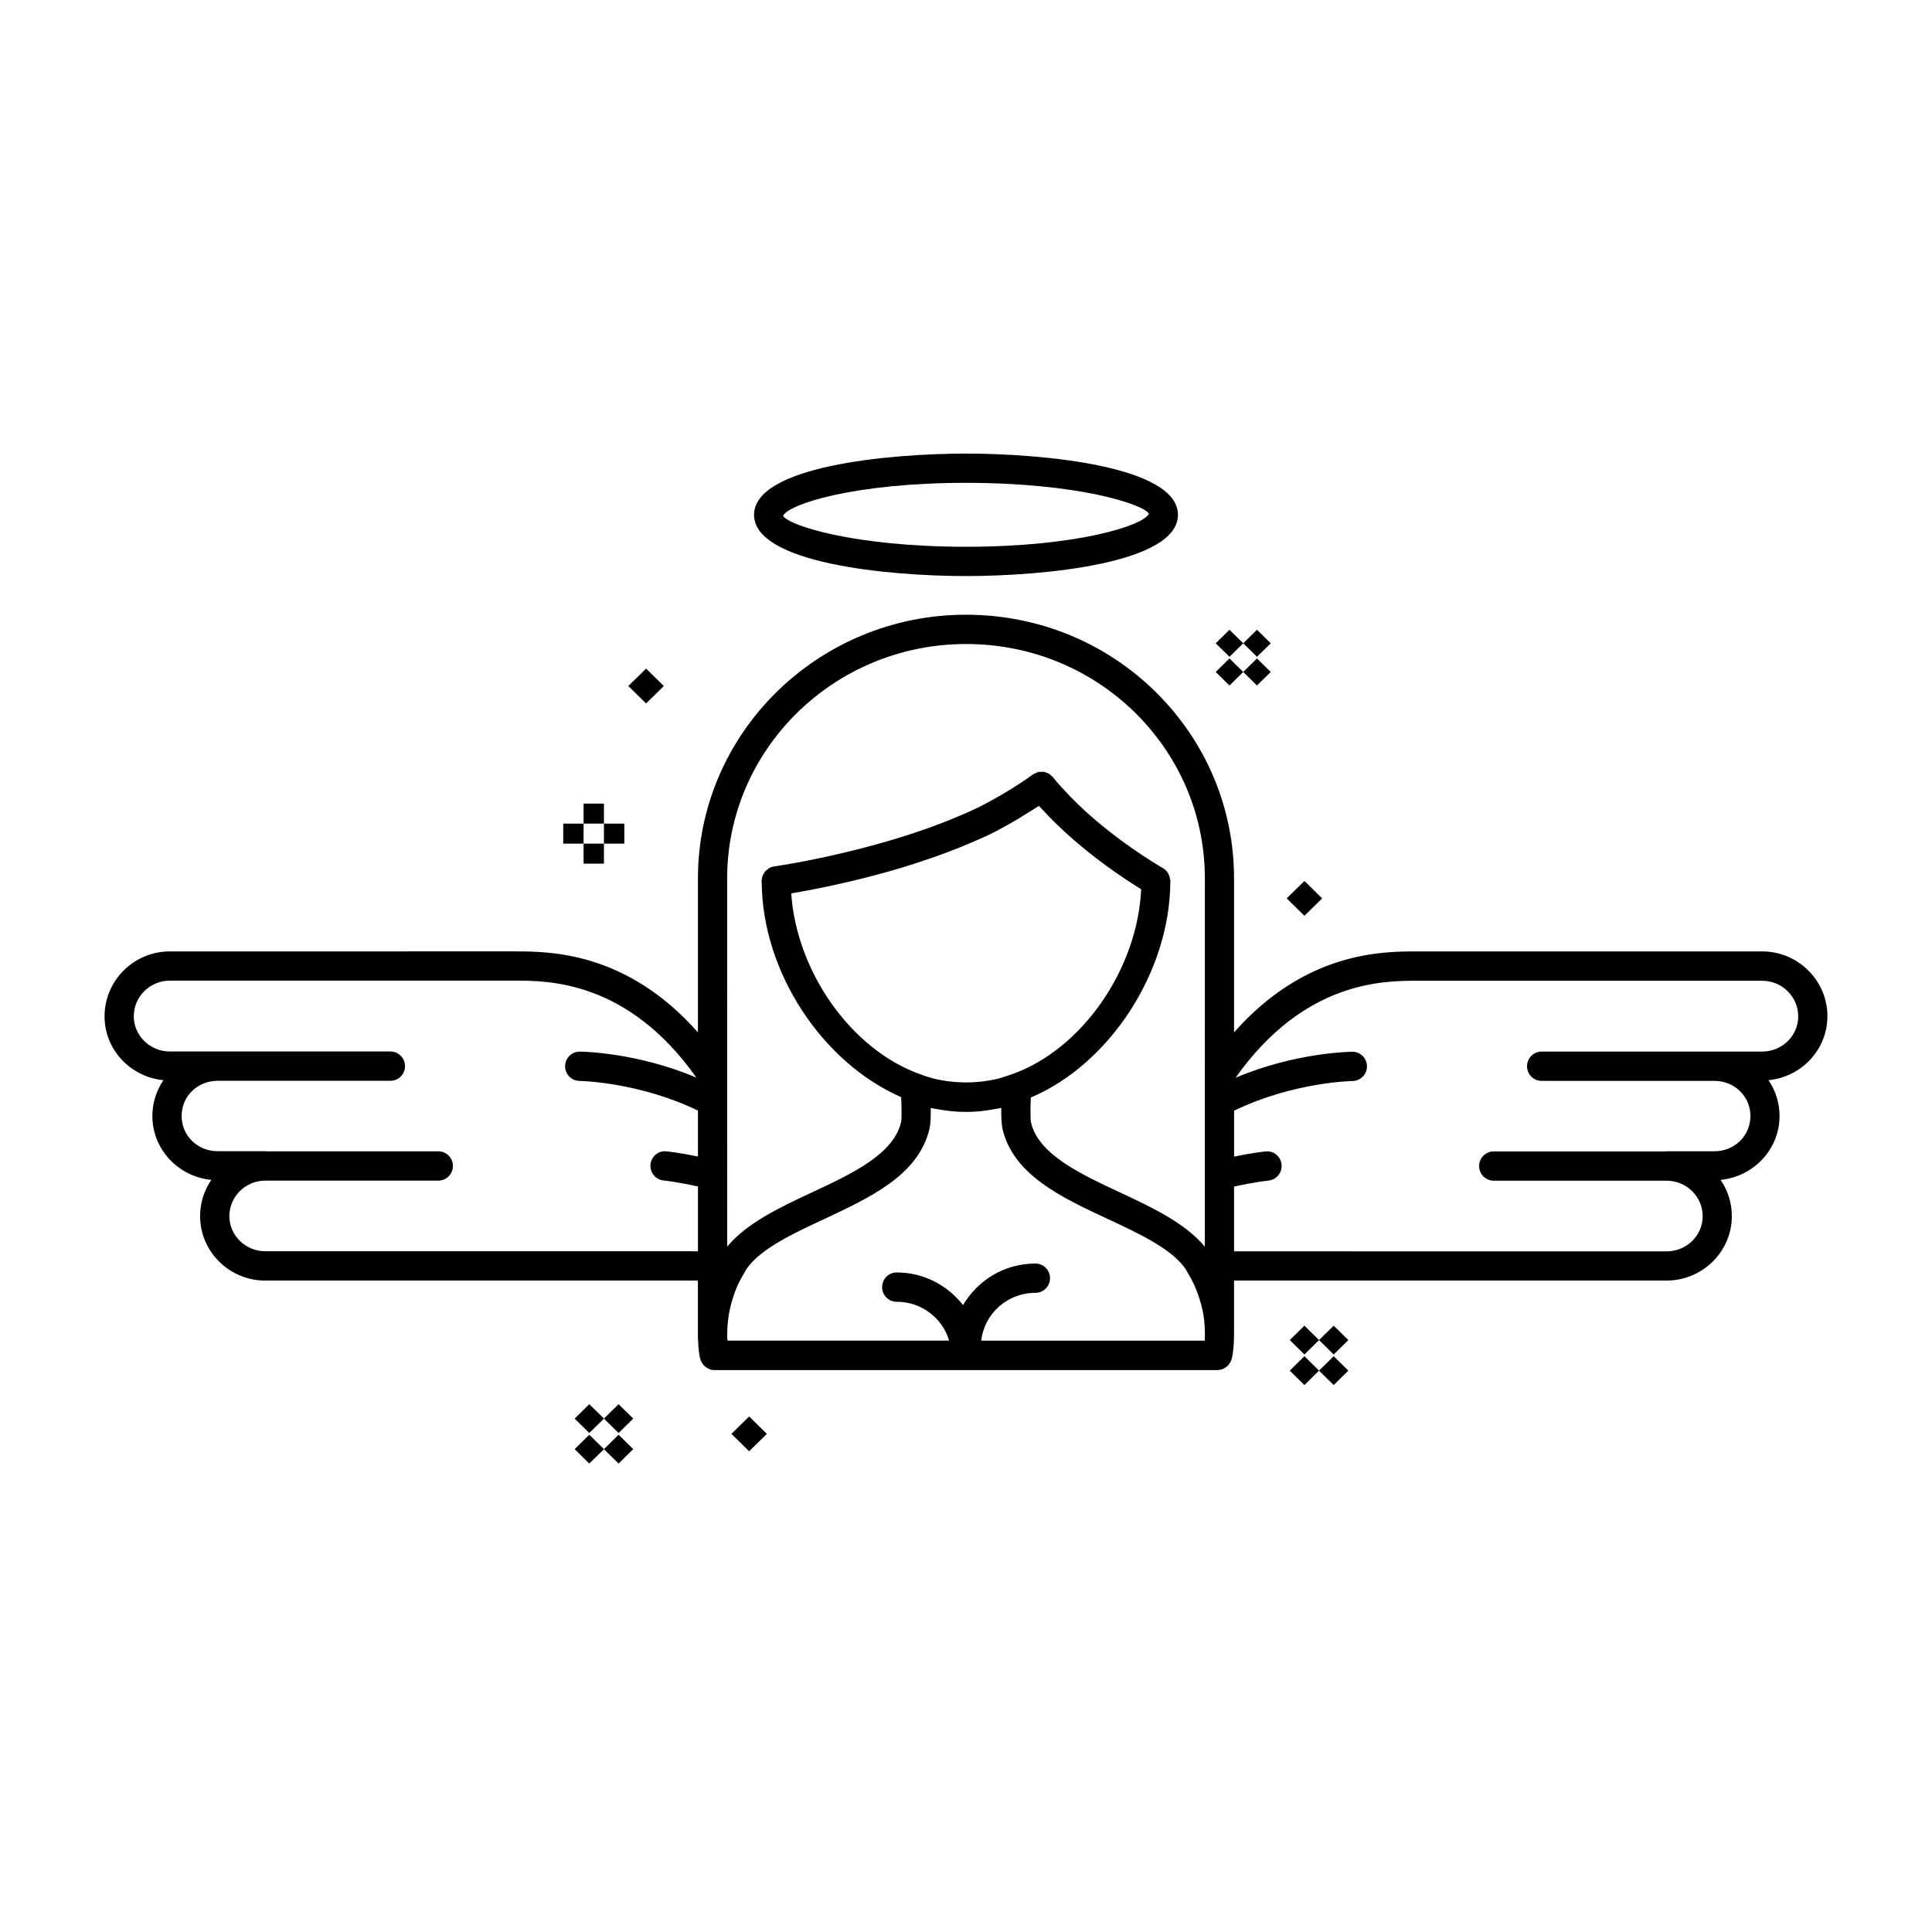 <?xml version="1.0" encoding="UTF-8"?>
<!-- Uploaded to: SVG Repo, www.svgrepo.com, Generator: SVG Repo Mixer Tools -->
<svg fill="#000000" width="800px" height="800px" version="1.1" viewBox="144 144 512 512" xmlns="http://www.w3.org/2000/svg">
 <g>
  <path d="m628.29 413.34c0-9.484-7.762-17.207-17.301-17.207h-71.117-0.008-0.008-20.281c-9.281 0-29.621 0.055-48.539 21.461v-40.785c0-18.633-7.375-36.188-20.766-49.438-13.422-13.195-31.27-20.461-50.27-20.461-39.172 0-71.039 31.355-71.039 69.895v40.785c-18.918-21.402-39.258-21.461-48.539-21.461h-20.27-0.008-0.008l-71.125 0.004c-9.539 0-17.301 7.723-17.301 17.207 0 8.855 6.871 16.066 15.602 16.926-1.844 2.715-2.93 5.977-2.93 9.484 0 8.855 6.879 16.082 15.625 16.934-1.883 2.738-2.977 6.047-2.977 9.605 0 9.414 7.762 17.082 17.301 17.082h114.62v14.242c0 0.754 0.016 1.621 0.078 1.812 0 1.574 0.188 3.055 0.488 4.535 0.031 0.148 0.117 0.277 0.164 0.418 0.055 0.172 0.117 0.348 0.195 0.512 0.148 0.293 0.324 0.543 0.527 0.789 0.094 0.109 0.164 0.219 0.277 0.324 0.293 0.277 0.613 0.488 0.977 0.66 0.062 0.031 0.109 0.078 0.18 0.102 0.457 0.188 0.945 0.324 1.473 0.324l133.36-0.008c0.52 0 1.008-0.133 1.465-0.324 0.062-0.023 0.117-0.07 0.18-0.102 0.355-0.164 0.684-0.387 0.977-0.652 0.102-0.094 0.172-0.195 0.27-0.301 0.203-0.242 0.387-0.504 0.535-0.797 0.078-0.164 0.141-0.332 0.203-0.496 0.039-0.125 0.117-0.234 0.148-0.371 0.52-2.379 0.582-4.676 0.582-6.984v-13.691h114.62c9.531 0 17.301-7.668 17.301-17.082 0-3.559-1.094-6.863-2.977-9.605 8.746-0.852 15.625-8.07 15.625-16.934 0-3.504-1.086-6.769-2.93-9.484 8.734-0.848 15.609-8.066 15.609-16.918zm-274.61-32.582c0.984-0.164 2.211-0.379 3.559-0.629 0.242-0.039 0.473-0.086 0.723-0.133 1.418-0.27 2.969-0.574 4.691-0.93 0.188-0.039 0.387-0.086 0.574-0.125 1.652-0.348 3.418-0.738 5.273-1.164 0.242-0.055 0.465-0.109 0.715-0.164 1.938-0.457 3.977-0.969 6.086-1.52 0.426-0.117 0.844-0.227 1.273-0.34 2.164-0.582 4.383-1.203 6.668-1.898 0.211-0.062 0.434-0.141 0.645-0.203 2.133-0.652 4.297-1.363 6.473-2.117 0.426-0.141 0.836-0.285 1.258-0.426 2.281-0.805 4.566-1.668 6.84-2.582 0.465-0.18 0.922-0.387 1.387-0.574 2.356-0.977 4.707-1.992 6.992-3.094 2.543-1.289 5-2.676 7.383-4.094 0.781-0.465 1.48-0.93 2.234-1.395 0.961-0.605 1.969-1.195 2.891-1.801 0.434 0.473 0.859 0.93 1.301 1.395l1.273 1.355c1.324 1.379 2.684 2.684 4.062 3.961 0.41 0.379 0.82 0.73 1.227 1.102 0.992 0.898 1.984 1.754 2.977 2.59 0.434 0.363 0.859 0.715 1.289 1.062 1.023 0.844 2.031 1.637 3.023 2.394 0.332 0.25 0.652 0.512 0.977 0.746 1.301 0.977 2.551 1.898 3.738 2.731 0.07 0.047 0.133 0.086 0.203 0.141 1.117 0.781 2.141 1.48 3.109 2.117 0.324 0.203 0.582 0.379 0.875 0.574 0.668 0.441 1.289 0.828 1.844 1.18 0.293 0.18 0.535 0.332 0.789 0.496 0.117 0.07 0.277 0.172 0.387 0.242-0.961 21.168-15.656 42.414-34.164 49.004l-3.164 1.039c-0.906 0.277-1.883 0.48-2.922 0.629-3.824 0.699-8.344 0.715-12.414-0.016-0.914-0.141-1.891-0.34-2.715-0.59l-2.32-0.699v-0.023l-0.836-0.301c-18.27-6.504-32.785-27.117-34.195-47.91-0.016-0.023-0.008-0.023-0.008-0.031zm36.668 62.293c0.27-1.281 0.332-3.379 0.309-5.434 0.629 0.141 1.242 0.25 1.812 0.332 5.352 0.977 9.832 0.953 14.941 0.016 0.629-0.094 1.273-0.211 1.938-0.355-0.023 2.07 0.039 4.195 0.316 5.512 2.824 12.227 15.625 18.191 28 23.969 7.973 3.715 16.215 7.559 20.113 12.633 0.395 0.512 0.707 1 1.102 1.801 1.273 2.062 2.203 4.117 2.953 6.535 1.016 3.148 1.48 5.918 1.48 9.539 0 0.527-0.008 1.094-0.031 1.684h-59.238c0.789-7.102 6.887-12.668 14.359-12.668 2.133 0 3.863-1.73 3.863-3.883 0-2.148-1.73-3.883-3.863-3.883-8.219 0-15.336 4.465-19.184 11.02-4.07-5.227-10.398-8.652-17.586-8.652-2.133 0-3.863 1.73-3.863 3.883 0 2.148 1.73 3.883 3.863 3.883 6.621 0 12.156 4.367 13.895 10.297h-58.75c0-0.141-0.008-0.285-0.016-0.434-0.055-0.395-0.039-0.844-0.039-1.25 0-3.258 0.488-6.391 1.496-9.598 0.723-2.363 1.652-4.418 3.156-6.902 0.164-0.371 0.48-0.859 0.883-1.379 3.898-5.07 12.137-8.91 20.105-12.625 12.352-5.777 25.148-11.742 27.984-24.039zm9.652-128.38c16.965 0 32.891 6.481 44.848 18.23 11.895 11.77 18.453 27.363 18.453 43.902l-0.004 97.586c-5.133-6.203-13.855-10.359-22.371-14.328-10.691-4.992-21.75-10.148-23.703-18.609-0.18-0.883-0.164-3.769-0.039-6.606 20.766-8.793 36.738-33.047 36.961-56.883 0-0.047 0-0.086 0.008-0.125 0-0.125 0.031-0.25 0.031-0.371 0-0.117-0.078-0.203-0.086-0.324-0.039-0.465-0.156-0.906-0.355-1.324-0.07-0.156-0.125-0.309-0.219-0.449-0.332-0.504-0.738-0.969-1.301-1.281-0.141-0.078-14.105-8.078-24.68-19.09l-1.281-1.371c-1.086-1.156-2.18-2.305-3.141-3.59-0.172-0.234-0.418-0.387-0.629-0.566-0.164-0.141-0.301-0.324-0.48-0.434-0.262-0.156-0.543-0.211-0.828-0.309-0.188-0.062-0.363-0.164-0.559-0.195-0.008 0-0.023 0-0.039-0.008-0.117-0.016-0.234 0.023-0.348 0.016-0.148-0.008-0.293 0.008-0.441 0.016-0.211 0.008-0.434-0.023-0.645 0.023-0.008 0-0.023 0.008-0.031 0.008-0.203 0.047-0.387 0.18-0.582 0.27-0.262 0.109-0.535 0.172-0.77 0.355-4.195 3.039-9.18 6.055-14.344 8.676-23.68 11.391-53.953 15.68-54.262 15.719-0.504 0.07-0.969 0.242-1.387 0.488-0.148 0.086-0.27 0.211-0.402 0.324-0.242 0.188-0.488 0.371-0.668 0.605-0.125 0.148-0.195 0.332-0.301 0.496-0.141 0.242-0.277 0.48-0.371 0.746-0.062 0.195-0.078 0.402-0.109 0.605-0.031 0.195-0.109 0.371-0.109 0.574 0 0.156 0.039 0.324 0.039 0.48 0 0.016-0.008 0.031 0 0.047 0 0.008 0.008 0.016 0.008 0.031 0.242 23.562 15.902 47.516 36.953 56.75 0.133 2.859 0.156 5.769-0.016 6.598-1.969 8.535-13.027 13.699-23.719 18.688-8.527 3.969-17.238 8.133-22.371 14.328l-0.004-97.562c-0.008-34.262 28.387-62.137 63.293-62.137zm-185.66 160.93c-5.273 0-9.555-4.18-9.555-9.32 0-5.188 4.281-9.406 9.555-9.406h45.816c2.141 0 3.871-1.73 3.871-3.883 0-2.148-1.73-3.883-3.871-3.883l-45.633 0.004c-0.055 0-0.102-0.031-0.148-0.031h-12.676c-5.359 0-9.566-4.102-9.566-9.344 0-5.227 4.203-9.312 9.566-9.312h45.762c2.141 0 3.871-1.73 3.871-3.883 0-2.148-1.73-3.883-3.871-3.883h-58.438c-5.273 0-9.566-4.188-9.566-9.336 0-5.211 4.289-9.445 9.566-9.445h71.117 0.008 0.008 20.27c9.047 0 29.992 0.062 48.129 25.695-15.855-6.691-30.246-6.879-30.922-6.879h-0.016c-2.125 0-3.848 1.723-3.863 3.856-0.016 2.141 1.707 3.891 3.84 3.906 0.164 0 15.703 0.285 31.371 7.863v12.172c-4.969-1.031-8.203-1.355-8.367-1.371-2.156-0.242-4.016 1.363-4.211 3.496-0.195 2.133 1.355 4.023 3.481 4.227 0.039 0.008 3.684 0.371 9.102 1.59v17.16h-114.63zm396.65-52.922h-58.438c-2.141 0-3.871 1.73-3.871 3.883 0 2.148 1.73 3.883 3.871 3.883h45.762c5.359 0 9.566 4.094 9.566 9.312 0 5.234-4.203 9.344-9.566 9.344h-12.684c-0.047 0-0.094 0.023-0.148 0.031h-45.625c-2.141 0-3.871 1.73-3.871 3.883 0 2.148 1.73 3.883 3.871 3.883h45.816c5.273 0 9.555 4.219 9.555 9.406 0 5.141-4.281 9.32-9.555 9.32l-114.63-0.008v-17.16c5.414-1.211 9.062-1.582 9.102-1.59 2.125-0.203 3.684-2.094 3.481-4.227-0.203-2.133-2.039-3.738-4.211-3.496-0.164 0.016-3.41 0.332-8.367 1.371v-12.172c15.664-7.582 31.203-7.863 31.371-7.863 2.133-0.016 3.856-1.762 3.84-3.906-0.008-2.133-1.738-3.856-3.863-3.856-0.496 0.039-14.926 0.133-30.945 6.887 18.137-25.633 39.086-25.695 48.129-25.695h20.27 0.008 0.008 71.117c5.273 0 9.566 4.234 9.566 9.445 0.012 5.133-4.281 9.324-9.555 9.324z"/>
  <path d="m400 296.66c20.859 0 56.168-3.418 56.168-16.223 0-12.809-35.305-16.23-56.168-16.23-20.859 0-56.168 3.418-56.168 16.23 0 12.797 35.305 16.223 56.168 16.223zm0-24.703c29.52 0 46.988 5.606 48.477 8.195-1.488 3.133-18.957 8.746-48.477 8.746s-46.988-5.606-48.477-8.195c1.488-3.133 18.953-8.746 48.477-8.746z"/>
  <path d="m293.26 362.27h5.398v5.297h-5.398z"/>
  <path d="m298.66 367.57h5.391v5.305h-5.391z"/>
  <path d="m298.66 356.96h5.391v5.305h-5.391z"/>
  <path d="m304.05 362.27h5.398v5.297h-5.398z"/>
  <path d="m337.83 523.99 4.699 4.613 4.699-4.613-4.699-4.613z"/>
  <path d="m319.92 325.8-4.699-4.613-4.703 4.613 4.703 4.621z"/>
  <path d="m494.38 382.08-4.691-4.621-4.707 4.621 4.707 4.613z"/>
  <path d="m493.56 499.13 3.879 3.824 3.891-3.824-3.891-3.812z"/>
  <path d="m493.56 507.23 3.879 3.82 3.891-3.82-3.891-3.816z"/>
  <path d="m485.8 499.13 3.879 3.824 3.883-3.824-3.883-3.812z"/>
  <path d="m485.8 507.23 3.879 3.82 3.883-3.82-3.883-3.816z"/>
  <path d="m304.05 519.94 3.879 3.824 3.891-3.824-3.891-3.812z"/>
  <path d="m304.05 528.04 3.879 3.82 3.891-3.82-3.891-3.816z"/>
  <path d="m296.29 519.94 3.879 3.824 3.891-3.824-3.891-3.812z"/>
  <path d="m296.29 528.04 3.879 3.82 3.891-3.82-3.891-3.816z"/>
  <path d="m480.76 314.48-3.644-3.582-3.644 3.582 3.644 3.574z"/>
  <path d="m480.76 322.08-3.644-3.582-3.644 3.582 3.644 3.582z"/>
  <path d="m473.47 314.48-3.644-3.582-3.644 3.582 3.644 3.574z"/>
  <path d="m473.47 322.08-3.644-3.582-3.644 3.582 3.644 3.582z"/>
 </g>
</svg>